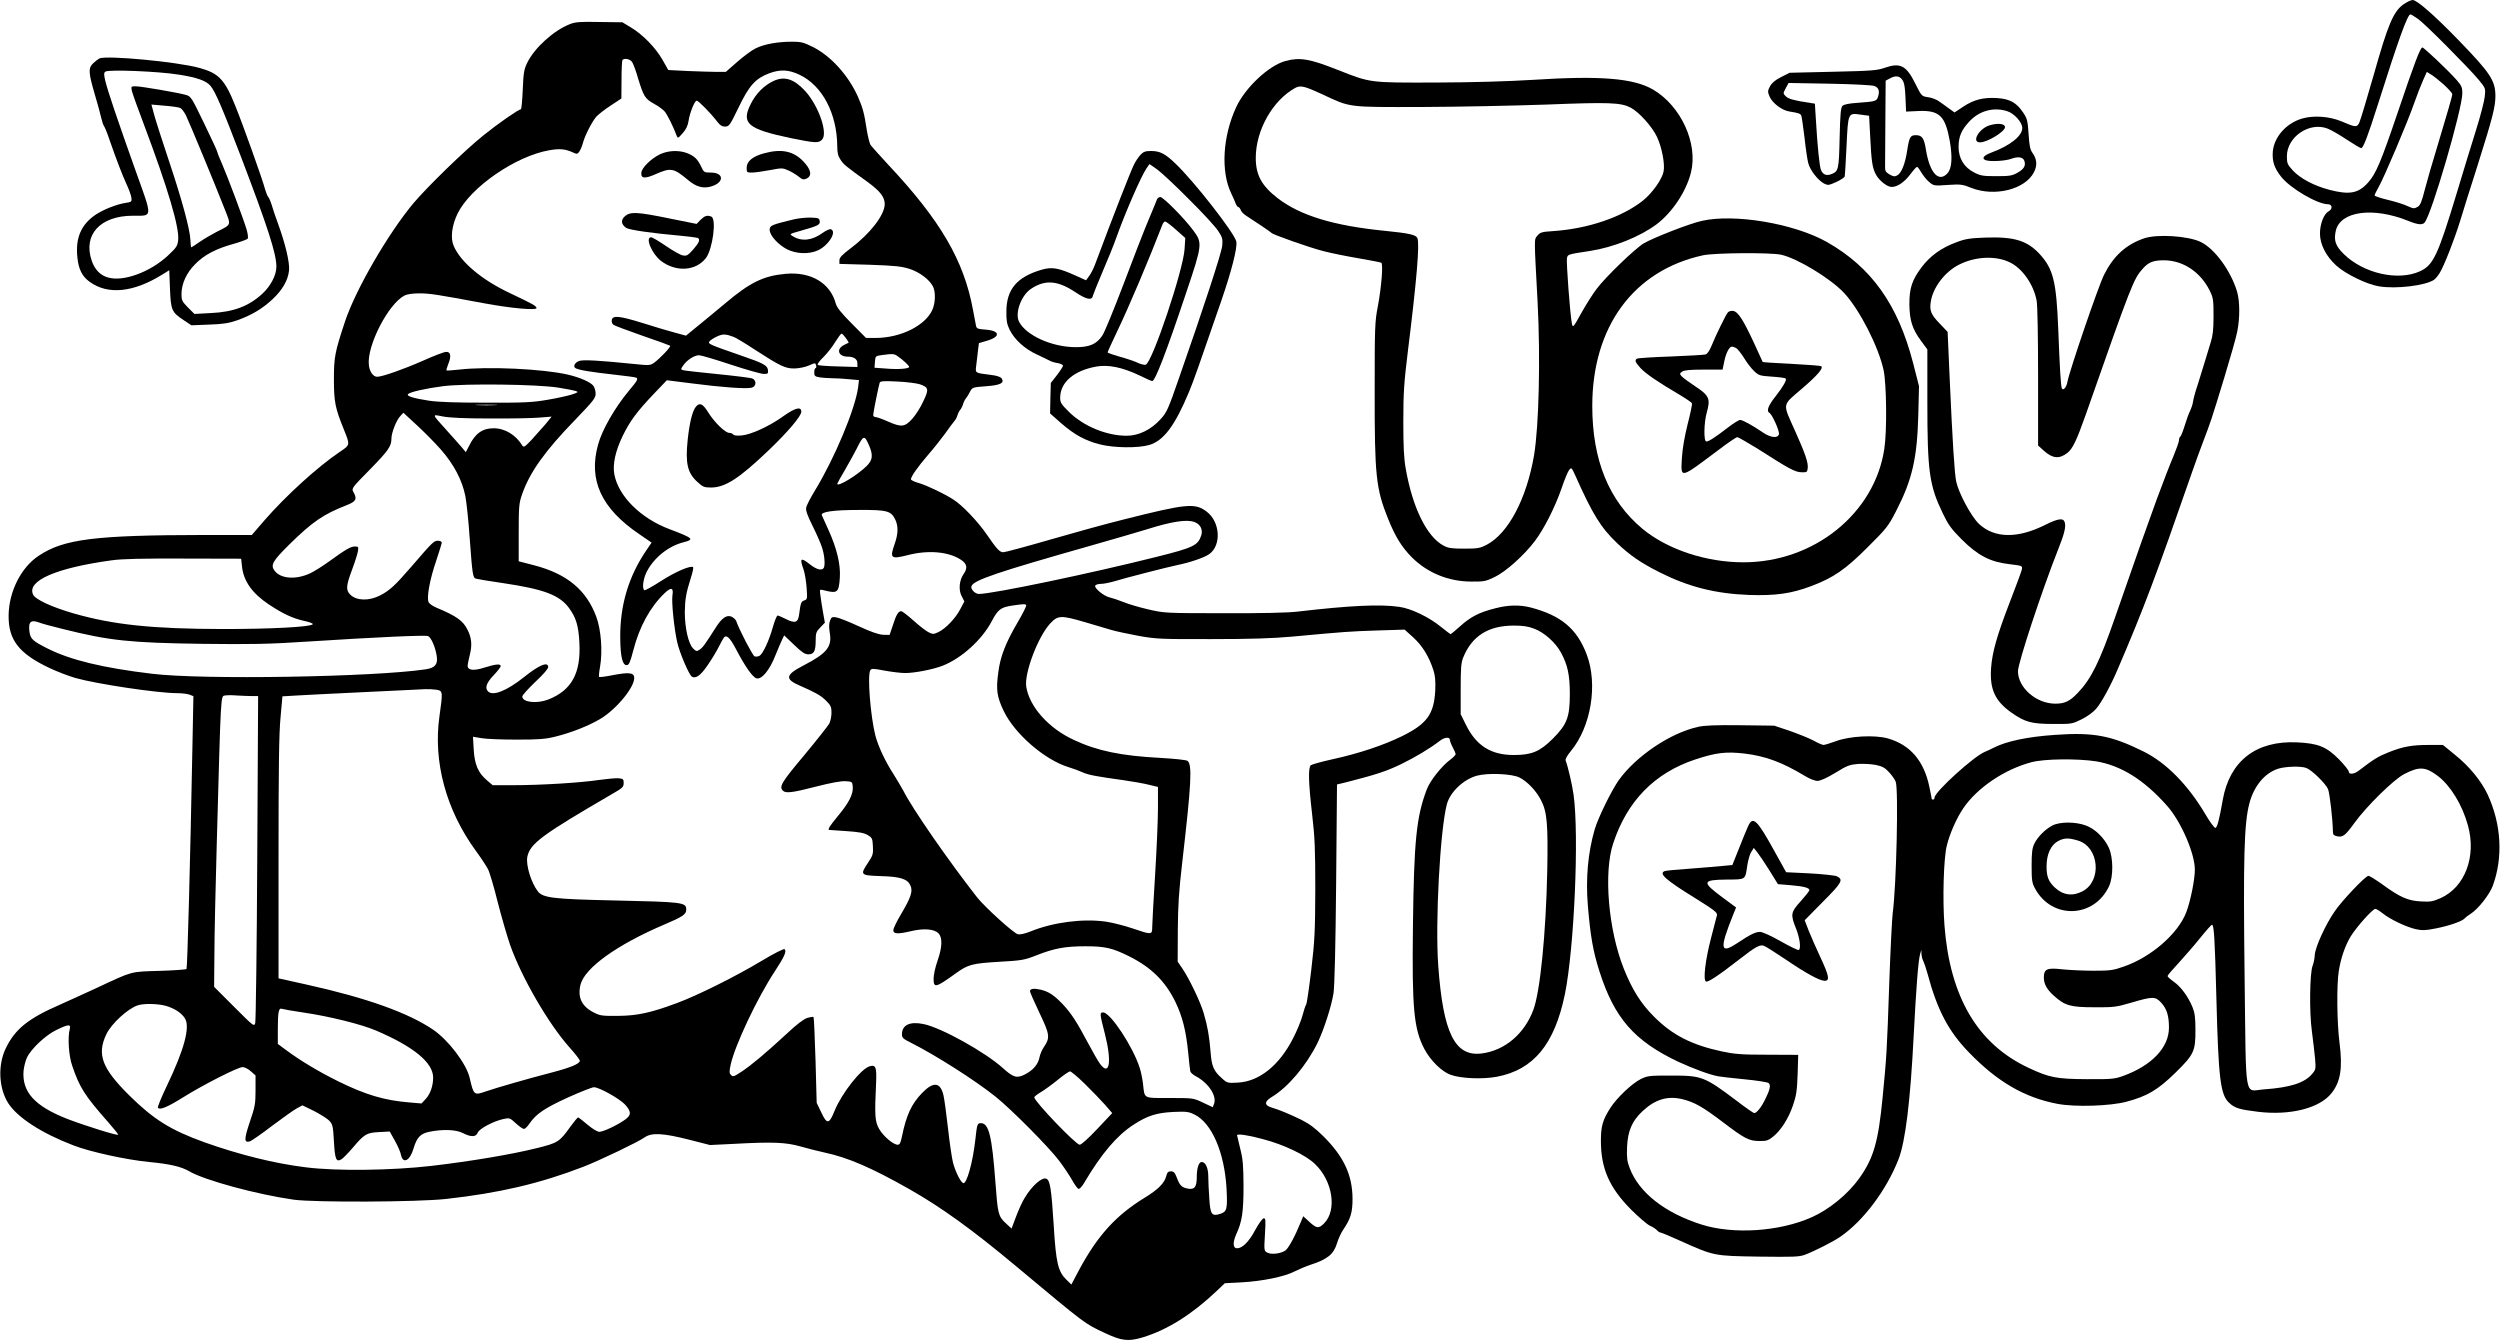 <?xml version="1.0" encoding="UTF-8" standalone="yes"?>
<svg version="1.0" xmlns="http://www.w3.org/2000/svg" width="1303.473pt" height="698.833pt" viewBox="0 0 1738 932" preserveAspectRatio="xMidYMid meet">
  <g transform="translate(0,932) scale(0.1,-0.1)" fill="#000000" stroke="none">
    <path d="M16708 9288 c-69 -52 -106 -141 -204 -488 -48 -168 -93 -318 -101
-334 -17 -33 -25 -32 -123 10 -84 35 -193 43 -273 20 -111 -32 -196 -128 -205
-230 -5 -68 10 -114 58 -175 63 -80 252 -191 325 -191 32 0 35 -34 4 -50 -32
-18 -59 -87 -59 -154 0 -75 42 -158 114 -223 65 -59 211 -130 296 -144 118
-20 325 5 384 46 10 8 27 28 38 46 32 52 103 234 143 364 20 66 74 239 121
385 104 330 124 407 124 484 -1 106 -35 158 -253 383 -170 176 -293 283 -322
283 -13 0 -43 -15 -67 -32z m103 -99 c49 -34 343 -330 422 -423 49 -60 49 -60
43 -117 -3 -32 -30 -135 -60 -231 -30 -95 -91 -294 -135 -441 -131 -433 -163
-501 -255 -543 -152 -70 -392 -16 -530 119 -58 57 -71 95 -56 162 31 137 260
168 504 69 67 -27 99 -30 114 -11 49 58 262 790 262 899 0 40 -6 53 -38 90
-57 65 -229 228 -240 228 -14 0 -56 -110 -174 -460 -114 -336 -149 -419 -204
-480 -67 -75 -129 -86 -268 -50 -107 28 -203 79 -254 134 -38 42 -42 50 -42
99 0 135 156 242 283 193 23 -9 83 -43 132 -76 50 -33 95 -60 102 -60 14 0 47
87 113 295 147 464 209 635 229 635 5 0 28 -14 52 -31z m180 -457 c32 -30 59
-59 59 -67 0 -14 -33 -127 -109 -380 -29 -93 -65 -219 -81 -280 -23 -90 -32
-113 -52 -124 -22 -13 -30 -12 -69 6 -24 12 -86 31 -136 43 -51 12 -93 26 -93
31 0 5 13 33 30 62 38 68 202 454 246 582 19 55 47 125 61 157 l26 58 29 -18
c16 -9 56 -41 89 -70z"/>
    <path d="M3958 9151 c-111 -44 -244 -165 -293 -266 -23 -47 -27 -70 -32 -189
-3 -75 -9 -136 -13 -136 -16 0 -160 -100 -260 -181 -130 -104 -387 -354 -487
-472 -177 -212 -404 -604 -477 -826 -69 -209 -76 -244 -76 -396 0 -158 8 -201
69 -351 44 -110 45 -107 -28 -156 -154 -104 -373 -303 -523 -475 l-89 -103
-327 0 c-765 -1 -980 -28 -1154 -144 -123 -81 -208 -249 -210 -415 -2 -170 71
-265 282 -365 52 -25 134 -56 181 -70 148 -42 573 -106 711 -106 31 0 69 -5
84 -10 l27 -11 -7 -357 c-15 -799 -35 -1534 -41 -1540 -4 -4 -88 -10 -188 -13
-205 -6 -183 0 -435 -118 -81 -37 -196 -90 -257 -117 -221 -96 -312 -170 -376
-302 -57 -116 -50 -277 15 -381 64 -101 231 -210 456 -296 113 -44 368 -100
525 -115 146 -14 223 -32 280 -65 105 -62 471 -161 725 -197 148 -20 859 -17
1060 5 369 41 652 107 955 224 111 43 383 173 427 205 47 33 129 29 308 -17
l145 -37 165 8 c273 15 362 11 465 -18 50 -14 126 -34 170 -43 162 -35 325
-106 585 -253 222 -126 439 -282 745 -538 489 -408 472 -396 620 -465 112 -53
161 -58 257 -29 171 51 344 160 513 320 l60 57 115 6 c145 8 299 39 370 76 30
15 80 36 110 46 119 38 162 74 185 150 8 28 27 69 41 91 54 79 67 122 67 219
-1 165 -61 293 -204 435 -54 54 -97 86 -153 114 -74 36 -157 71 -201 83 -57
16 -58 43 -2 76 111 67 237 215 315 372 45 91 99 260 113 350 7 52 14 320 18
765 l6 685 70 17 c203 52 273 75 373 123 99 48 203 110 274 165 31 24 68 27
68 5 0 -8 9 -32 20 -52 11 -21 20 -42 20 -48 -1 -5 -17 -23 -38 -38 -60 -45
-141 -147 -163 -207 -72 -190 -89 -356 -96 -955 -7 -568 6 -710 80 -850 43
-81 122 -158 183 -179 73 -26 222 -32 322 -13 255 49 400 226 472 575 65 323
99 1104 60 1386 -10 72 -40 199 -55 237 -4 10 9 33 35 65 141 169 190 463 112
671 -68 181 -178 273 -391 329 -76 19 -154 18 -246 -6 -111 -28 -171 -59 -243
-124 -34 -31 -65 -56 -67 -56 -2 0 -32 23 -67 51 -83 68 -208 128 -289 139
-133 20 -351 9 -709 -33 -68 -8 -250 -12 -515 -11 -404 0 -411 1 -520 26 -61
14 -140 37 -176 52 -35 14 -78 28 -95 32 -38 7 -110 66 -100 82 4 7 22 12 41
12 18 0 61 9 96 19 70 22 367 98 439 113 85 17 185 52 217 75 86 62 76 225
-19 296 -81 61 -139 55 -583 -57 -121 -30 -352 -94 -514 -141 -162 -47 -304
-85 -316 -85 -26 0 -45 21 -115 123 -61 89 -171 205 -232 243 -67 43 -180 96
-237 114 -30 8 -56 20 -58 26 -5 14 46 87 121 174 36 41 88 107 116 145 27 39
56 77 63 85 8 8 18 26 22 40 4 14 13 32 20 40 7 8 16 26 20 40 4 14 13 32 20
40 7 8 20 29 28 46 16 30 18 31 109 38 101 7 132 22 112 54 -8 11 -32 20 -75
25 -116 15 -109 10 -102 70 3 28 8 74 12 102 l6 49 54 16 c99 28 94 71 -9 78
-52 4 -61 7 -65 26 -2 11 -12 62 -21 111 -63 343 -226 622 -587 1007 -60 65
-116 127 -124 138 -8 11 -20 60 -28 108 -16 109 -28 155 -61 229 -66 148 -188
284 -315 347 -62 31 -81 36 -143 36 -100 0 -193 -17 -251 -45 -27 -13 -86 -56
-130 -95 l-80 -70 -60 0 c-33 0 -123 3 -200 6 l-140 7 -40 71 c-47 83 -138
177 -221 226 l-58 35 -161 2 c-137 3 -167 0 -207 -16z m436 -263 c8 -13 27
-63 41 -113 38 -124 48 -141 108 -175 30 -16 63 -40 75 -53 18 -19 62 -107 86
-172 7 -18 10 -17 41 19 24 26 36 53 41 85 8 55 42 141 57 141 12 0 100 -90
140 -143 21 -28 35 -37 57 -37 28 0 33 7 94 133 73 152 117 201 212 237 78 29
136 26 212 -10 158 -75 260 -269 262 -496 0 -46 5 -69 23 -95 22 -34 39 -47
186 -153 88 -64 121 -106 121 -155 0 -75 -101 -206 -240 -310 -58 -44 -75 -62
-75 -81 l0 -25 210 -6 c173 -6 222 -11 275 -28 71 -22 140 -74 165 -122 20
-38 18 -115 -4 -164 -50 -110 -220 -194 -393 -195 l-68 0 -100 101 c-72 72
-102 110 -110 137 -38 144 -173 224 -349 208 -155 -14 -248 -60 -421 -206 -47
-39 -127 -106 -179 -148 l-93 -76 -77 21 c-42 11 -143 41 -225 67 -161 50
-209 55 -214 20 -2 -11 3 -26 11 -32 7 -6 98 -40 201 -76 103 -35 190 -67 194
-70 7 -7 -69 -87 -111 -118 -27 -19 -34 -20 -140 -9 -243 25 -356 31 -382 21
-30 -11 -44 -39 -25 -50 21 -13 114 -28 269 -45 80 -9 149 -18 153 -21 15 -9
8 -21 -50 -90 -98 -118 -187 -272 -215 -375 -69 -247 22 -444 286 -623 l86
-59 -38 -56 c-122 -180 -182 -380 -180 -605 1 -130 15 -191 44 -191 17 0 24
16 47 103 42 164 116 299 216 396 47 45 65 41 56 -13 -7 -46 11 -228 33 -326
16 -73 82 -227 102 -240 27 -16 60 7 108 77 28 40 63 98 78 128 15 30 32 61
37 67 18 22 43 -3 83 -79 63 -121 117 -198 144 -205 36 -9 91 57 131 160 18
45 40 95 47 110 l14 29 69 -66 c54 -52 75 -66 99 -66 39 0 51 22 51 96 0 52 4
62 32 91 l32 33 -13 73 c-7 39 -15 92 -18 116 -6 44 -6 44 22 37 97 -25 106
-18 113 87 6 91 -20 201 -78 330 -23 51 -44 97 -47 104 -10 24 79 37 257 37
198 1 224 -6 254 -68 21 -45 20 -98 -4 -166 -36 -103 -29 -110 91 -80 142 37
285 24 370 -33 42 -28 47 -57 18 -98 -31 -44 -37 -113 -13 -156 l18 -35 -28
-53 c-33 -64 -102 -136 -152 -160 -33 -16 -40 -16 -68 -2 -17 8 -64 44 -105
81 -40 36 -79 66 -86 66 -20 0 -35 -24 -58 -97 l-23 -68 -45 1 c-32 2 -82 19
-169 59 -67 31 -138 59 -156 62 -30 5 -35 2 -44 -23 -8 -19 -8 -46 -2 -84 17
-97 -19 -142 -180 -226 -130 -67 -135 -96 -25 -143 107 -47 143 -67 179 -103
33 -33 38 -44 38 -83 0 -26 -7 -59 -15 -76 -9 -16 -87 -115 -175 -221 -157
-187 -176 -218 -148 -246 20 -20 67 -14 233 29 102 26 173 39 203 37 46 -3 47
-4 50 -39 4 -51 -27 -112 -104 -204 -56 -68 -71 -92 -61 -96 1 0 54 -4 118 -8
88 -6 124 -12 150 -27 32 -19 34 -24 37 -78 3 -53 0 -64 -32 -112 -59 -89 -57
-91 87 -96 139 -4 187 -20 207 -68 16 -39 2 -81 -66 -196 -30 -50 -54 -100
-54 -112 0 -27 30 -29 127 -6 86 20 157 14 186 -15 30 -30 28 -95 -6 -193 -15
-42 -27 -97 -27 -122 0 -69 13 -66 156 37 84 60 112 68 298 79 159 9 177 12
261 45 124 49 200 63 341 63 137 0 188 -12 304 -70 154 -77 251 -173 321 -316
49 -102 74 -200 89 -350 6 -65 13 -126 15 -134 3 -9 20 -24 39 -34 88 -47 147
-137 126 -192 l-9 -23 -68 32 c-68 32 -68 32 -232 32 -187 0 -173 -8 -185 100
-4 33 -14 83 -23 110 -46 146 -204 385 -254 385 -25 0 -24 -8 11 -145 51 -197
34 -304 -33 -212 -13 17 -50 82 -82 142 -78 147 -117 208 -177 272 -61 64 -99
89 -157 102 -46 10 -71 6 -71 -12 0 -6 30 -74 66 -150 73 -152 75 -173 30
-239 -13 -19 -26 -51 -30 -71 -9 -47 -43 -88 -99 -117 -57 -30 -82 -23 -153
41 -124 113 -431 283 -553 308 -96 20 -151 -6 -151 -71 0 -24 8 -32 63 -59
174 -88 444 -260 587 -374 110 -88 369 -349 442 -445 31 -41 72 -102 90 -134
18 -33 39 -61 45 -63 7 -3 25 16 40 42 120 203 228 330 343 404 96 63 160 83
277 89 90 4 106 2 147 -18 120 -58 209 -264 223 -516 7 -140 3 -159 -42 -174
-61 -20 -71 -6 -78 107 -4 54 -7 123 -7 153 0 58 -19 100 -46 100 -20 0 -34
-42 -34 -104 0 -70 -15 -90 -63 -81 -42 8 -56 22 -77 79 -12 32 -21 41 -40 41
-19 0 -26 -7 -33 -35 -12 -47 -57 -92 -147 -147 -200 -122 -328 -262 -457
-501 l-55 -104 -33 32 c-60 58 -74 117 -90 383 -16 252 -25 311 -52 321 -30
12 -100 -50 -150 -134 -15 -24 -42 -82 -59 -128 l-32 -85 -42 39 c-50 47 -54
64 -70 280 -24 325 -46 414 -101 414 -25 0 -27 -6 -39 -116 -17 -155 -60 -309
-84 -301 -18 6 -54 79 -71 142 -8 32 -24 140 -35 240 -11 99 -25 201 -31 227
-21 93 -69 100 -148 19 -75 -77 -111 -156 -141 -303 -9 -45 -16 -58 -29 -58
-31 0 -98 57 -128 107 -31 52 -34 94 -23 320 5 112 -2 130 -43 119 -59 -14
-196 -188 -246 -311 -37 -93 -53 -95 -92 -10 l-32 66 -8 296 c-5 163 -11 299
-14 301 -3 3 -22 0 -43 -6 -25 -8 -73 -44 -142 -109 -146 -135 -245 -218 -314
-264 -53 -35 -61 -38 -74 -25 -13 13 -14 23 -3 73 29 134 185 464 307 649 67
102 83 139 68 154 -5 5 -72 -29 -159 -81 -176 -106 -448 -242 -590 -294 -182
-68 -276 -88 -410 -89 -110 -1 -125 1 -169 24 -84 43 -113 106 -91 194 30 116
254 277 580 416 132 56 155 72 155 105 0 51 -20 53 -515 64 -413 9 -482 18
-517 63 -47 61 -84 184 -73 240 19 92 100 152 590 437 72 41 80 49 80 76 0 27
-4 30 -35 33 -19 2 -82 -4 -140 -12 -126 -19 -401 -36 -596 -36 l-140 0 -41
35 c-60 51 -85 109 -91 215 l-5 87 59 -10 c33 -6 142 -10 244 -10 155 0 199 3
271 21 109 27 226 73 310 122 116 69 246 229 237 292 -4 31 -40 34 -150 13
-49 -10 -91 -15 -94 -12 -3 2 0 35 7 72 18 106 7 255 -26 345 -69 187 -203
299 -432 359 l-108 28 0 199 c0 181 2 205 23 265 53 154 159 303 370 520 125
130 142 151 142 181 0 18 -7 43 -15 54 -18 26 -93 59 -178 79 -175 40 -556 58
-756 35 -47 -5 -86 -8 -88 -6 -2 2 3 22 12 44 23 56 17 87 -15 85 -14 0 -86
-28 -160 -61 -133 -59 -284 -112 -319 -112 -28 0 -53 35 -58 82 -15 133 135
425 248 483 17 9 57 15 102 15 73 0 119 -7 457 -70 190 -35 365 -50 359 -31
-6 16 -22 25 -190 105 -192 91 -339 215 -386 326 -24 55 -13 142 27 225 90
183 403 399 637 440 74 13 113 9 167 -16 25 -12 30 -11 42 6 8 11 19 37 25 59
14 53 61 145 93 184 15 16 60 52 101 78 l74 49 1 131 c0 72 3 134 7 137 14 15
53 6 67 -15z m704 -1910 c13 -4 80 -44 148 -89 181 -117 215 -133 280 -131 30
1 74 10 98 21 43 19 44 19 49 0 3 -10 1 -19 -4 -19 -5 0 -9 -13 -9 -29 0 -25
4 -29 38 -35 20 -3 60 -6 87 -6 28 0 81 -3 118 -7 l68 -6 -6 -51 c-21 -152
-163 -492 -302 -720 -30 -49 -57 -101 -59 -116 -4 -19 8 -54 44 -126 27 -54
57 -122 66 -151 18 -54 23 -123 12 -142 -13 -21 -51 -11 -95 24 -66 52 -74 45
-45 -36 8 -24 18 -81 21 -125 5 -77 5 -82 -16 -89 -22 -7 -26 -17 -36 -96 -7
-59 -28 -66 -93 -33 -26 13 -51 24 -57 24 -5 0 -20 -35 -32 -78 -27 -96 -70
-190 -94 -202 -9 -6 -25 -7 -34 -4 -13 5 -108 187 -128 247 -4 9 -18 22 -32
29 -33 15 -68 -9 -110 -76 -76 -119 -91 -140 -112 -153 -20 -14 -24 -13 -46 9
-32 32 -57 142 -57 250 1 90 9 136 42 240 12 37 19 70 16 74 -15 15 -122 -31
-222 -95 -60 -39 -113 -68 -117 -65 -18 11 -8 82 17 130 51 98 152 178 257
204 75 19 66 28 -98 90 -201 75 -356 229 -385 381 -13 70 7 163 59 270 50 102
98 167 216 291 l90 94 175 -22 c206 -27 377 -39 414 -30 34 8 37 52 4 65 -13
4 -122 18 -243 30 -121 12 -228 24 -238 27 -16 5 -16 8 4 36 27 37 76 68 108
68 13 0 112 -29 220 -65 109 -36 212 -65 230 -65 29 0 32 2 29 27 -4 33 -30
47 -193 103 -217 75 -227 80 -213 97 7 9 31 24 53 34 39 18 60 17 113 -3z
m782 -9 c12 -16 21 -31 19 -32 -2 -1 -17 -9 -34 -17 -55 -29 -37 -80 28 -80
42 0 67 -17 67 -46 l0 -26 -134 4 c-74 2 -138 6 -142 11 -4 4 13 29 40 54 26
26 63 73 82 105 20 32 39 58 44 58 5 0 18 -14 30 -31z m360 -126 c33 -22 80
-65 80 -74 0 -13 -75 -19 -158 -12 l-83 6 3 41 c3 40 4 41 48 47 76 10 85 10
110 -8z m154 -195 c62 -21 65 -35 23 -121 -19 -42 -54 -96 -77 -121 -52 -56
-74 -58 -170 -16 -38 17 -75 30 -84 30 -9 0 -16 6 -16 14 0 17 38 205 45 225
5 11 27 13 123 8 64 -3 135 -12 156 -19z m-2516 -23 c57 -9 113 -20 125 -24
18 -7 15 -10 -28 -24 -28 -9 -104 -26 -170 -37 -104 -18 -162 -21 -425 -20
-214 0 -333 4 -400 14 -109 17 -158 32 -144 46 15 15 123 39 245 55 155 19
649 13 797 -10z m-435 -122 c-35 -2 -91 -2 -125 0 -35 2 -7 3 62 3 69 0 97 -1
63 -3z m-381 -307 c91 -103 150 -214 172 -326 8 -41 22 -172 30 -290 19 -259
22 -277 44 -284 9 -3 95 -17 190 -31 283 -42 391 -83 457 -173 49 -67 66 -123
72 -242 11 -211 -54 -330 -216 -394 -80 -31 -181 -20 -181 21 0 9 41 54 90
101 53 49 90 92 90 103 0 41 -62 16 -169 -70 -118 -94 -215 -133 -249 -99 -24
24 -12 59 38 112 28 29 50 58 50 64 0 18 -36 14 -110 -9 -76 -25 -120 -21
-120 11 0 10 7 45 15 77 17 65 13 118 -16 174 -31 63 -76 95 -217 154 -24 10
-48 27 -53 37 -16 29 7 157 52 288 21 63 39 121 39 127 0 7 -12 13 -26 13 -29
0 -37 -8 -186 -181 -113 -131 -151 -165 -216 -199 -77 -40 -165 -38 -208 5
-32 32 -30 60 12 173 20 53 38 111 41 129 5 30 3 33 -21 33 -29 0 -62 -19
-181 -105 -44 -32 -102 -68 -129 -81 -100 -47 -207 -39 -249 18 -29 39 -13 67
101 180 163 160 236 211 405 277 62 25 70 42 42 91 -13 24 -10 28 116 156 129
132 149 161 149 215 0 39 34 127 61 155 l22 24 91 -84 c50 -46 126 -122 168
-170z m340 214 c141 -1 296 2 344 6 l88 7 -44 -54 c-25 -29 -69 -78 -97 -109
-46 -48 -54 -53 -63 -38 -45 74 -121 120 -199 120 -78 0 -128 -35 -171 -122
l-23 -44 -24 29 c-14 17 -60 68 -102 115 -115 128 -112 119 -33 104 44 -9 156
-14 324 -14z m2639 -187 c30 -69 25 -103 -18 -145 -67 -65 -203 -147 -203
-122 0 3 24 47 54 97 29 51 66 117 81 147 47 95 54 97 86 23z m2263 -533 c41
-15 60 -53 47 -93 -23 -70 -55 -85 -306 -148 -461 -116 -1145 -259 -1240 -259
-27 0 -59 34 -52 54 16 42 175 96 827 281 162 46 340 98 395 115 171 54 277
70 329 50z m-6623 -310 c11 -102 72 -187 188 -264 97 -64 163 -95 242 -113 39
-8 67 -19 62 -24 -19 -19 -293 -33 -623 -33 -492 1 -762 29 -1041 109 -152 44
-266 97 -281 131 -44 96 160 185 548 238 71 10 210 13 499 12 l400 -1 6 -55z
m5453 -268 c3 -5 -24 -59 -60 -120 -85 -146 -120 -237 -134 -346 -17 -122 -10
-170 37 -269 77 -161 287 -342 453 -392 30 -9 73 -25 95 -35 42 -19 97 -29
285 -55 63 -9 143 -23 178 -32 l62 -15 0 -147 c0 -80 -9 -290 -20 -466 -11
-176 -20 -339 -20 -362 0 -54 -4 -54 -136 -9 -56 19 -138 40 -184 47 -159 23
-366 -3 -524 -67 -43 -17 -75 -24 -91 -20 -30 8 -231 190 -284 258 -197 252
-449 615 -510 737 -13 24 -43 75 -68 115 -60 92 -108 196 -128 271 -34 134
-57 421 -35 455 8 12 20 12 98 -3 49 -9 114 -17 144 -17 67 0 194 25 261 51
132 52 273 180 341 309 44 83 63 97 142 109 82 12 92 12 98 3z m408 -118 c68
-20 151 -45 186 -55 35 -10 120 -28 190 -41 118 -21 154 -23 502 -22 271 0
426 5 560 17 366 34 408 37 595 43 l190 6 61 -55 c63 -58 108 -131 139 -226
13 -40 16 -75 13 -145 -9 -162 -58 -230 -231 -315 -126 -62 -298 -120 -481
-160 -77 -17 -145 -36 -153 -42 -19 -17 -17 -116 9 -341 19 -163 22 -244 22
-523 -1 -291 -4 -357 -28 -559 -15 -127 -31 -235 -35 -240 -5 -6 -16 -40 -25
-74 -9 -35 -39 -110 -68 -165 -96 -187 -235 -298 -384 -305 -68 -4 -73 -3
-107 28 -59 51 -74 85 -81 184 -9 110 -21 180 -48 271 -22 77 -102 243 -150
313 l-31 45 1 216 c1 171 7 270 31 476 63 546 70 677 37 704 -8 7 -89 15 -189
21 -270 14 -438 48 -602 125 -176 81 -310 232 -331 371 -14 94 82 347 166 438
54 58 74 59 242 10z m-7265 -5 c15 -6 89 -26 163 -44 321 -80 460 -95 970
-102 343 -4 455 -2 731 16 466 30 813 46 833 38 22 -8 52 -78 61 -139 9 -58
-12 -82 -76 -92 -360 -54 -1554 -74 -1904 -31 -343 41 -565 95 -725 175 -104
52 -120 67 -127 117 -9 71 9 87 74 62z m10390 -41 c68 -25 148 -96 185 -165
47 -86 62 -157 62 -288 0 -161 -19 -212 -118 -311 -90 -90 -147 -114 -271
-114 -159 0 -261 64 -333 209 l-37 75 0 176 c0 145 3 182 18 219 61 149 174
220 349 221 65 0 102 -5 145 -22z m-7634 -424 c45 -8 45 -12 21 -184 -45 -317
46 -652 252 -935 36 -49 74 -107 85 -128 11 -20 42 -124 68 -230 27 -105 66
-239 86 -297 80 -227 268 -551 414 -714 39 -43 71 -85 71 -92 0 -21 -65 -48
-200 -83 -158 -41 -378 -104 -453 -130 -83 -29 -85 -27 -113 94 -22 97 -147
262 -254 335 -172 117 -461 221 -881 314 l-194 43 0 834 c0 629 3 870 14 981
l13 146 102 6 c55 3 243 13 416 21 173 8 342 17 375 18 33 2 78 4 100 5 22 1
57 -1 78 -4z m-1285 -44 l45 0 -6 -1122 c-3 -618 -10 -1135 -14 -1151 -8 -27
-10 -25 -147 112 l-139 139 2 228 c0 126 8 465 16 754 30 1087 27 1037 58
1044 12 2 49 3 81 0 32 -2 79 -4 104 -4z m8817 -567 c56 -29 117 -94 149 -158
42 -81 49 -165 43 -490 -9 -435 -49 -840 -97 -968 -63 -167 -198 -281 -357
-302 -188 -25 -270 140 -304 610 -22 304 13 945 60 1123 23 85 115 172 208
198 75 21 247 14 298 -13z m-9418 -1586 c63 -17 115 -51 138 -90 36 -60 -7
-218 -126 -466 -38 -79 -66 -148 -63 -153 12 -19 64 2 176 72 139 87 381 210
413 210 14 0 39 -13 57 -29 l33 -29 0 -104 c0 -94 -4 -114 -40 -220 -41 -122
-40 -147 2 -134 11 4 81 52 155 109 75 56 152 111 172 121 l37 20 80 -39 c43
-22 91 -52 106 -67 24 -26 27 -36 33 -143 7 -128 16 -149 54 -125 12 8 47 44
77 79 80 95 97 105 183 109 l74 4 36 -64 c20 -36 39 -79 42 -97 14 -68 63 -43
88 44 23 76 47 102 109 115 93 19 187 16 234 -9 57 -29 91 -28 103 3 10 27
109 80 179 95 42 9 45 8 86 -30 23 -21 48 -39 56 -39 8 0 25 16 38 36 47 69
107 109 269 183 87 39 168 71 180 71 37 0 179 -80 217 -121 43 -48 44 -71 3
-102 -49 -37 -154 -87 -182 -87 -15 0 -47 20 -83 50 -32 27 -61 50 -65 50 -4
0 -27 -28 -52 -62 -77 -108 -87 -115 -237 -152 -173 -43 -450 -90 -731 -123
-277 -32 -659 -37 -873 -10 -220 27 -463 88 -705 174 -236 85 -354 159 -525
328 -188 187 -224 283 -158 422 35 75 152 182 221 203 42 13 133 11 189 -3z
m963 -48 c178 -26 400 -81 503 -125 262 -112 397 -223 397 -327 0 -58 -20
-115 -52 -149 l-29 -31 -82 7 c-175 14 -306 53 -497 147 -139 69 -262 143
-362 217 l-58 43 0 102 c0 121 6 151 29 142 8 -3 76 -15 151 -26z m-1627 -116
c-15 -55 -7 -185 17 -253 52 -153 86 -207 253 -396 37 -42 67 -80 67 -84 0
-10 -230 62 -355 110 -226 89 -315 187 -303 335 3 27 13 68 23 90 29 62 130
157 205 193 84 41 103 42 93 5z m7059 -380 c50 -49 112 -114 140 -145 l50 -58
-104 -110 c-61 -65 -111 -110 -122 -110 -27 0 -316 302 -316 330 0 5 21 21 46
36 25 15 78 53 117 85 40 33 78 59 86 59 7 0 54 -39 103 -87z m1238 -384 c146
-38 299 -111 363 -174 123 -118 153 -321 62 -412 -39 -39 -53 -36 -112 20
l-33 30 -16 -39 c-42 -103 -87 -186 -109 -200 -33 -22 -97 -29 -125 -14 -22
12 -23 14 -16 127 6 103 5 114 -10 111 -9 -2 -35 -39 -59 -83 -42 -79 -88
-125 -125 -125 -29 0 -31 40 -6 97 41 87 51 156 51 338 -1 142 -4 184 -23 258
-12 49 -22 90 -22 93 0 12 78 1 180 -27z"/>
    <path d="M5375 8756 c-64 -30 -120 -86 -156 -158 -69 -136 -23 -175 276 -238
172 -35 196 -37 220 -10 41 45 -25 234 -117 336 -79 86 -146 107 -223 70z"/>
    <path d="M4585 8246 c-58 -28 -123 -91 -127 -125 -5 -43 22 -46 99 -12 107 47
125 43 227 -42 53 -45 101 -59 154 -45 97 26 98 98 2 98 -45 0 -48 2 -65 39
-10 22 -27 49 -39 60 -58 55 -167 67 -251 27z"/>
    <path d="M5311 8254 c-79 -21 -121 -56 -121 -100 0 -33 2 -34 37 -34 20 0 76
8 124 17 85 16 89 16 131 -3 23 -10 55 -30 71 -43 24 -20 32 -22 53 -13 41 19
33 63 -23 121 -69 71 -151 88 -272 55z"/>
    <path d="M4344 7817 c-31 -27 -27 -58 9 -82 23 -14 174 -36 375 -54 62 -6 117
-13 123 -16 17 -11 9 -32 -33 -80 -37 -42 -45 -46 -72 -41 -17 3 -70 33 -118
66 -48 33 -94 60 -102 60 -44 0 5 -115 68 -164 105 -80 243 -71 313 20 47 63
75 273 37 288 -29 11 -45 6 -74 -22 l-28 -29 -189 38 c-225 46 -271 48 -309
16z"/>
    <path d="M5515 7794 c-152 -37 -165 -42 -165 -72 0 -39 59 -104 122 -136 64
-32 152 -35 213 -7 75 34 134 130 91 147 -8 3 -33 -8 -57 -25 -73 -54 -148
-62 -209 -23 -24 15 -23 15 55 37 123 35 137 42 133 68 -3 20 -9 22 -63 24
-33 1 -87 -5 -120 -13z"/>
    <path d="M4838 6493 c-25 -28 -46 -115 -58 -231 -17 -162 -2 -229 65 -291 40
-37 49 -41 97 -41 99 0 196 63 401 259 134 128 227 238 227 268 0 38 -41 28
-122 -29 -98 -71 -228 -131 -294 -136 -31 -3 -54 0 -58 7 -4 6 -16 11 -27 11
-28 0 -104 74 -146 142 -38 61 -59 71 -85 41z"/>
    <path d="M690 8914 c-8 -4 -27 -18 -42 -32 -37 -34 -36 -63 8 -214 20 -68 41
-143 46 -168 6 -25 14 -50 19 -56 5 -7 23 -49 38 -95 51 -146 88 -242 119
-310 17 -36 32 -79 34 -95 3 -27 0 -29 -42 -35 -63 -10 -151 -45 -207 -82
-101 -68 -141 -162 -127 -295 8 -84 33 -134 86 -172 127 -92 305 -74 508 53
l45 28 5 -129 c6 -149 12 -163 95 -218 l54 -36 123 5 c98 3 138 10 196 30 100
36 173 79 246 147 69 65 107 132 114 200 5 55 -25 182 -75 320 -19 52 -40 113
-46 136 -7 23 -18 48 -24 55 -7 8 -16 33 -22 54 -15 60 -152 444 -206 577 -74
186 -116 230 -255 267 -156 42 -636 87 -690 65z m552 -113 c127 -20 188 -42
219 -77 33 -38 82 -152 210 -487 190 -498 249 -682 249 -771 0 -59 -39 -134
-97 -188 -94 -87 -201 -128 -360 -135 l-113 -6 -45 45 c-40 41 -45 50 -45 91
0 73 34 149 95 210 63 65 146 108 270 142 49 14 92 30 96 36 4 7 0 35 -8 63
-21 72 -136 377 -172 459 -17 38 -31 73 -31 78 0 6 -41 95 -92 200 -88 182
-92 189 -127 199 -56 16 -312 60 -349 60 -33 0 -33 -1 -27 -32 4 -17 42 -124
85 -237 164 -436 247 -714 237 -801 -4 -40 -12 -52 -72 -108 -123 -114 -308
-182 -414 -152 -54 14 -94 55 -115 117 -62 181 59 313 287 313 139 0 138 -21
17 316 -126 354 -193 552 -210 623 -10 44 -10 55 1 63 23 16 370 2 511 -21z
m10 -232 c10 -5 27 -28 38 -49 21 -42 203 -481 271 -655 45 -115 49 -104 -56
-157 -33 -17 -86 -48 -117 -69 -31 -22 -58 -39 -60 -39 -2 0 -5 24 -6 52 -3
75 -61 287 -152 558 -43 129 -88 268 -99 309 l-20 74 92 -8 c50 -4 100 -11
109 -16z"/>
    <path d="M8937 8896 c-116 -31 -280 -185 -343 -321 -94 -203 -108 -446 -35
-599 11 -22 25 -53 30 -68 6 -16 15 -28 20 -28 5 0 12 -9 16 -19 3 -11 19 -28
34 -38 80 -52 177 -117 181 -123 10 -12 268 -103 360 -126 52 -14 162 -36 245
-50 82 -14 153 -28 158 -31 14 -9 1 -168 -24 -303 -21 -107 -22 -146 -22 -585
-1 -593 9 -683 93 -892 50 -124 94 -196 165 -268 108 -108 255 -169 415 -169
87 -1 100 2 162 32 77 37 205 152 279 250 64 85 139 233 185 365 20 60 44 117
53 129 16 19 17 18 41 -34 122 -274 179 -367 295 -477 90 -85 165 -136 294
-201 203 -102 388 -148 621 -157 184 -6 293 9 431 61 155 58 238 115 394 271
132 131 144 147 197 250 113 219 147 368 155 670 l5 200 -41 160 c-105 407
-290 667 -601 843 -228 128 -642 198 -869 146 -83 -18 -334 -116 -403 -156
-60 -36 -266 -234 -327 -316 -28 -36 -76 -113 -108 -170 -57 -103 -58 -103
-65 -70 -12 59 -40 430 -34 454 7 26 4 25 160 49 163 25 348 99 464 186 109
83 205 227 238 359 51 201 -69 463 -263 577 -136 79 -365 98 -833 68 -178 -11
-418 -18 -680 -19 -463 -1 -449 -3 -680 88 -194 77 -263 89 -363 62z m252
-230 c203 -95 171 -91 696 -90 253 1 645 9 870 17 432 17 513 14 581 -21 58
-30 150 -132 184 -204 34 -73 56 -187 46 -240 -10 -54 -79 -151 -144 -203
-145 -115 -382 -196 -625 -212 -79 -5 -90 -9 -109 -32 -23 -29 -23 -1 2 -466
20 -387 9 -858 -25 -1061 -52 -303 -179 -543 -329 -622 -46 -24 -61 -27 -156
-27 -89 0 -111 3 -146 22 -115 62 -214 264 -261 533 -13 71 -17 155 -17 330 0
202 5 270 32 490 62 500 82 742 66 784 -9 23 -56 34 -227 51 -354 35 -588 106
-745 227 -111 86 -152 161 -152 280 0 193 118 401 275 487 36 19 65 12 184
-43z m3193 -1117 c112 -24 345 -165 440 -267 108 -117 239 -374 274 -537 20
-98 24 -417 5 -544 -66 -450 -488 -791 -980 -791 -260 0 -528 89 -702 233
-233 194 -349 477 -349 854 0 552 288 943 771 1048 80 17 464 20 541 4z"/>
    <path d="M12013 7148 c-15 -18 -85 -161 -113 -231 -16 -39 -31 -59 -44 -62
-12 -3 -121 -9 -242 -14 -122 -4 -227 -11 -233 -15 -18 -11 -13 -23 24 -65 36
-39 125 -100 272 -186 45 -27 84 -53 86 -60 3 -6 -11 -71 -30 -145 -22 -89
-36 -170 -40 -237 -8 -144 -16 -145 257 60 63 48 121 87 128 87 8 0 73 -38
146 -83 217 -139 257 -160 301 -161 37 -1 40 1 43 28 5 38 -17 101 -88 260
-88 196 -92 173 45 291 111 95 156 147 136 159 -4 3 -97 10 -206 16 -109 5
-199 11 -200 13 0 1 -27 59 -59 129 -76 164 -113 222 -147 226 -14 2 -30 -3
-36 -10z m57 -248 c10 -5 34 -36 54 -67 19 -32 50 -73 70 -92 33 -32 40 -34
125 -40 49 -3 92 -9 96 -13 9 -9 -16 -54 -69 -122 -53 -67 -67 -104 -44 -117
19 -11 70 -124 66 -147 -6 -31 -56 -27 -112 11 -76 52 -141 87 -158 87 -9 0
-49 -25 -89 -56 -84 -65 -129 -94 -146 -94 -19 0 -17 131 3 201 27 96 18 118
-79 182 -45 30 -89 62 -97 72 -13 15 -12 19 5 31 14 10 54 14 150 14 l131 0
12 58 c12 58 35 102 53 102 6 0 19 -4 29 -10z"/>
    <path d="M13105 8849 c-54 -19 -92 -22 -362 -28 l-301 -7 -59 -30 c-40 -20
-64 -40 -77 -64 -17 -32 -17 -38 -3 -72 19 -44 85 -95 136 -103 69 -11 79 -15
85 -31 3 -9 13 -77 22 -152 8 -76 20 -155 26 -177 12 -48 68 -119 109 -141 28
-14 33 -13 85 10 30 14 56 31 59 38 2 7 8 102 13 211 11 235 10 232 98 220
l59 -8 7 -135 c9 -188 16 -229 41 -275 24 -43 78 -85 109 -85 39 0 88 33 128
86 22 30 44 54 48 54 5 0 18 -18 30 -39 13 -22 37 -52 55 -67 31 -26 34 -27
129 -20 90 6 103 4 165 -21 162 -63 373 -10 434 109 25 48 21 92 -10 135 -16
22 -22 50 -27 131 -6 92 -10 108 -37 148 -46 70 -93 96 -181 102 -97 6 -163
-11 -237 -60 l-60 -40 -39 28 c-22 16 -53 39 -70 50 -16 12 -50 25 -75 28 -45
7 -45 7 -88 93 -63 128 -105 149 -212 112z m122 -86 c13 -19 18 -53 21 -123
l4 -96 87 4 c145 6 186 -34 217 -209 20 -116 14 -192 -17 -225 -61 -65 -123 4
-149 166 -13 81 -27 100 -71 100 -37 0 -45 -14 -59 -105 -14 -94 -40 -159 -70
-175 -17 -9 -27 -8 -53 7 -27 16 -32 25 -31 56 0 20 1 163 2 317 l2 279 28 15
c41 23 69 19 89 -11z m-195 -41 c30 -12 38 -35 25 -75 -10 -31 -18 -33 -142
-42 -59 -4 -95 -11 -105 -21 -12 -12 -16 -56 -20 -223 -5 -222 -8 -233 -58
-252 -33 -13 -57 -4 -71 27 -11 25 -25 161 -37 366 l-6 97 -36 6 c-105 15
-148 27 -166 45 -20 20 -20 20 -1 56 l20 37 285 -5 c163 -3 296 -10 312 -16z
m920 -174 c51 -15 108 -78 108 -118 0 -55 -83 -122 -215 -171 -54 -20 -70 -41
-39 -53 30 -11 132 -6 175 9 51 19 85 13 94 -15 10 -33 -3 -55 -48 -81 -37
-21 -55 -24 -147 -24 -94 0 -111 3 -155 26 -70 35 -108 99 -108 177 0 70 19
116 70 172 69 78 169 107 265 78z"/>
    <path d="M13834 8449 c-75 -22 -130 -119 -68 -119 51 0 174 75 174 106 0 24
-48 30 -106 13z"/>
    <path d="M7928 8243 c-14 -16 -35 -46 -45 -68 -25 -51 -137 -337 -272 -698
-10 -27 -28 -61 -40 -77 l-21 -29 -78 35 c-113 51 -159 59 -229 39 -173 -50
-246 -136 -247 -290 -1 -64 4 -89 22 -127 35 -70 105 -134 192 -174 41 -19 82
-39 91 -44 9 -5 33 -12 53 -15 20 -4 36 -12 36 -18 0 -5 -19 -35 -42 -65 l-43
-55 -3 -106 -2 -106 76 -67 c93 -81 168 -122 270 -148 98 -25 266 -27 344 -4
100 30 178 134 276 369 34 82 66 174 225 635 71 206 112 367 104 410 -11 57
-296 423 -427 546 -69 66 -105 84 -166 84 -40 0 -53 -5 -74 -27z m337 -308
c94 -93 185 -192 203 -220 30 -45 33 -55 29 -103 -5 -51 -127 -424 -299 -916
-77 -222 -86 -243 -130 -291 -66 -73 -152 -115 -235 -115 -140 0 -298 65 -400
164 -55 54 -63 67 -63 99 0 108 93 189 251 218 84 15 181 -5 299 -61 45 -22
85 -40 90 -40 20 0 96 195 236 614 113 335 114 347 50 433 -61 83 -209 233
-230 233 -9 0 -19 -8 -23 -17 -3 -10 -31 -76 -61 -148 -30 -71 -108 -272 -173
-445 -66 -173 -131 -333 -147 -355 -40 -59 -90 -80 -187 -79 -164 1 -342 82
-391 177 -30 58 14 181 81 227 98 67 187 61 311 -22 78 -52 116 -59 122 -23 3
11 33 86 67 166 35 81 77 184 93 230 64 180 176 437 214 491 l19 27 52 -36
c29 -21 129 -114 222 -208z m-90 -212 l65 -58 -5 -78 c-10 -148 -224 -786
-270 -803 -8 -3 -34 3 -57 14 -24 11 -80 30 -125 42 -46 13 -83 26 -83 30 0 4
29 67 64 141 83 172 222 501 317 747 5 12 13 22 19 22 6 0 40 -26 75 -57z"/>
    <path d="M14905 7662 c-124 -43 -211 -122 -276 -252 -39 -77 -240 -665 -255
-745 -6 -36 -28 -63 -38 -47 -8 13 -15 133 -26 417 -13 325 -34 413 -126 515
-88 97 -178 125 -381 118 -108 -4 -140 -9 -202 -33 -104 -38 -181 -94 -241
-173 -67 -90 -85 -145 -85 -257 1 -111 20 -173 81 -255 l44 -60 0 -363 c0
-485 13 -581 107 -776 39 -81 59 -109 132 -182 112 -112 199 -157 332 -172 90
-11 91 -11 86 -37 -3 -14 -40 -115 -83 -225 -90 -234 -123 -349 -131 -462 -10
-144 27 -227 140 -307 95 -67 140 -80 292 -80 128 -1 132 0 197 32 40 20 81
49 102 74 36 41 102 162 149 273 180 419 266 647 517 1370 21 61 57 160 80
220 51 135 51 132 145 440 42 138 83 282 90 320 19 94 18 210 -1 276 -43 145
-156 300 -254 347 -89 42 -304 56 -395 24z m-930 -167 c86 -42 164 -153 185
-266 6 -29 10 -256 10 -529 l0 -478 40 -36 c61 -55 108 -59 164 -15 36 28 64
87 125 259 323 921 335 951 400 1023 39 44 73 57 145 57 133 0 254 -80 319
-210 25 -51 27 -64 27 -178 0 -92 -5 -137 -19 -180 -10 -31 -28 -91 -40 -132
-12 -41 -35 -115 -51 -165 -17 -49 -31 -103 -33 -120 -2 -16 -11 -43 -19 -60
-9 -16 -26 -63 -38 -103 -12 -39 -26 -75 -31 -78 -5 -3 -9 -14 -9 -25 0 -10
-18 -61 -39 -112 -22 -50 -74 -186 -117 -302 -73 -201 -119 -330 -288 -816
-109 -314 -167 -430 -260 -527 -55 -58 -90 -75 -156 -75 -132 0 -259 110 -260
225 0 58 167 563 280 849 43 107 55 157 45 188 -10 31 -45 26 -134 -18 -192
-97 -354 -95 -462 6 -53 50 -140 211 -158 293 -12 53 -26 277 -46 724 l-14
318 -55 58 c-61 63 -72 90 -62 153 15 98 98 207 195 256 113 58 257 65 356 16z"/>
    <path d="M11803 4265 c-191 -42 -430 -204 -549 -370 -51 -73 -145 -264 -168
-345 -46 -160 -62 -338 -47 -523 18 -217 36 -320 81 -462 104 -325 242 -483
548 -628 102 -47 217 -90 277 -101 17 -3 99 -13 184 -21 85 -8 160 -20 167
-26 17 -14 10 -46 -24 -114 -26 -54 -59 -95 -76 -95 -5 0 -60 38 -120 84 -227
171 -243 177 -459 177 -150 0 -163 -1 -211 -25 -60 -30 -166 -130 -211 -201
-53 -84 -65 -126 -65 -228 0 -193 59 -326 210 -478 52 -52 111 -103 131 -112
20 -9 42 -23 49 -32 7 -8 17 -15 23 -15 5 0 69 -26 141 -59 234 -105 231 -104
545 -109 240 -3 279 -2 320 13 66 25 198 92 247 126 158 109 319 322 403 537
48 121 83 405 106 862 17 328 32 526 45 567 l8 28 1 -28 c1 -16 6 -38 13 -50
6 -12 19 -51 29 -87 68 -254 146 -403 292 -552 196 -202 385 -311 613 -354
123 -23 366 -15 478 15 144 38 218 82 338 199 132 129 143 152 142 302 0 82
-4 116 -20 156 -30 73 -80 142 -130 177 -24 17 -44 35 -44 40 0 5 35 46 78 92
42 46 110 124 150 174 40 50 77 91 81 91 14 0 20 -91 31 -520 14 -549 28 -662
87 -717 39 -38 72 -48 203 -64 226 -27 432 26 513 133 61 79 75 175 53 346
-18 140 -21 405 -5 501 14 89 44 176 84 242 40 64 151 189 170 189 7 0 30 -14
51 -31 52 -42 164 -95 230 -110 45 -10 68 -9 139 5 92 18 184 50 200 69 6 7
25 22 43 33 50 31 130 132 153 193 73 197 61 429 -35 636 -44 94 -127 196
-228 277 l-83 68 -96 0 c-120 0 -182 -11 -284 -52 -71 -28 -101 -47 -207 -128
-31 -24 -68 -27 -68 -5 0 8 -30 46 -67 84 -88 89 -145 112 -293 119 -285 13
-468 -130 -516 -400 -24 -137 -38 -191 -51 -195 -6 -2 -37 39 -68 92 -121 206
-274 361 -431 439 -226 112 -348 135 -616 116 -191 -13 -339 -44 -428 -90 -19
-10 -46 -22 -60 -28 -76 -30 -350 -279 -350 -318 0 -8 -4 -14 -10 -14 -5 0
-10 2 -10 5 0 3 -7 41 -16 83 -37 180 -133 293 -288 337 -90 26 -267 17 -362
-19 -39 -14 -78 -26 -86 -26 -8 0 -39 13 -69 30 -30 16 -104 46 -164 67 l-110
37 -235 3 c-172 2 -252 -1 -297 -12z m327 -185 c146 -18 259 -60 416 -154 33
-21 72 -36 90 -36 20 0 64 20 124 56 82 51 100 57 159 62 37 2 92 -1 123 -7
46 -10 64 -20 93 -52 20 -22 40 -51 45 -65 20 -53 5 -722 -21 -914 -5 -41 -16
-262 -24 -490 -16 -467 -18 -504 -46 -790 -30 -311 -63 -424 -163 -564 -79
-110 -209 -217 -332 -271 -223 -99 -543 -120 -764 -50 -256 81 -436 223 -500
393 -18 47 -21 72 -18 147 5 112 35 181 108 249 89 83 176 108 280 82 84 -22
137 -52 277 -158 151 -115 183 -132 255 -132 48 -1 61 3 95 30 55 44 108 127
139 219 23 67 28 102 32 215 l4 135 -213 1 c-181 0 -230 4 -318 23 -210 45
-343 113 -471 241 -92 92 -152 187 -211 335 -107 269 -141 666 -74 869 97 296
288 491 571 585 145 48 214 56 344 41z m2444 -54 c172 -29 331 -127 491 -307
98 -109 195 -333 195 -446 0 -70 -30 -217 -59 -295 -57 -150 -244 -313 -435
-379 -73 -26 -94 -29 -211 -29 -71 0 -170 5 -219 10 -104 12 -126 2 -126 -57
0 -45 20 -82 70 -127 76 -69 116 -80 280 -80 135 -1 153 1 258 32 150 44 167
44 208 0 39 -43 54 -91 54 -174 0 -138 -120 -264 -320 -336 -59 -21 -81 -23
-250 -22 -214 1 -262 11 -409 80 -352 166 -544 492 -582 989 -14 182 -6 464
16 554 20 83 68 192 115 261 97 143 288 271 474 320 90 24 321 26 450 6z
m1461 -46 c38 -14 135 -109 151 -147 12 -28 33 -214 34 -295 0 -21 6 -28 29
-33 40 -9 57 5 121 93 82 114 272 301 345 339 106 55 149 52 235 -13 88 -67
170 -201 209 -344 60 -216 -21 -429 -190 -505 -55 -24 -71 -27 -138 -23 -90 5
-145 29 -268 119 -45 32 -88 59 -96 59 -20 0 -185 -173 -236 -249 -65 -95
-133 -246 -137 -300 -1 -25 -8 -59 -15 -76 -20 -49 -24 -324 -5 -457 8 -62 18
-147 22 -189 6 -72 5 -77 -21 -107 -52 -62 -151 -94 -335 -107 -139 -10 -123
-100 -134 778 -10 825 -4 1069 33 1210 32 122 107 212 201 242 53 16 158 19
195 5z"/>
    <path d="M12155 3578 c-9 -18 -37 -87 -63 -153 l-48 -120 -65 -6 c-35 -4 -138
-12 -227 -19 -90 -6 -170 -14 -178 -17 -44 -17 4 -60 211 -188 135 -84 156
-101 152 -119 -3 -11 -21 -83 -41 -158 -40 -154 -56 -290 -36 -303 13 -8 90
43 235 156 109 85 140 102 167 93 11 -3 77 -45 147 -92 145 -99 242 -152 277
-152 37 0 31 33 -29 162 -29 62 -66 146 -82 186 l-28 73 127 129 c134 134 144
154 96 177 -14 6 -99 15 -188 20 l-164 8 -80 144 c-121 220 -151 249 -183 179z
m146 -309 l60 -97 86 -7 c93 -8 133 -18 133 -35 0 -5 -27 -39 -60 -76 -70 -77
-73 -92 -33 -191 27 -68 36 -143 18 -149 -5 -2 -62 25 -125 61 -65 37 -127 65
-143 65 -33 0 -67 -17 -159 -78 -119 -79 -124 -41 -29 196 l21 52 -96 71
c-144 107 -141 121 32 123 134 1 127 -4 142 99 6 37 18 80 28 94 l17 27 24
-30 c13 -16 51 -72 84 -125z"/>
    <path d="M14268 3579 c-49 -26 -100 -77 -124 -125 -15 -32 -19 -60 -19 -154 0
-100 3 -120 23 -157 116 -218 412 -209 516 16 30 67 29 197 -2 266 -32 69 -95
131 -160 155 -71 27 -183 27 -234 -1z m180 -104 c146 -44 168 -280 32 -352
-69 -37 -137 -28 -193 25 -45 42 -59 78 -58 150 0 83 31 148 81 174 42 22 71
23 138 3z"/>
  </g>
</svg>